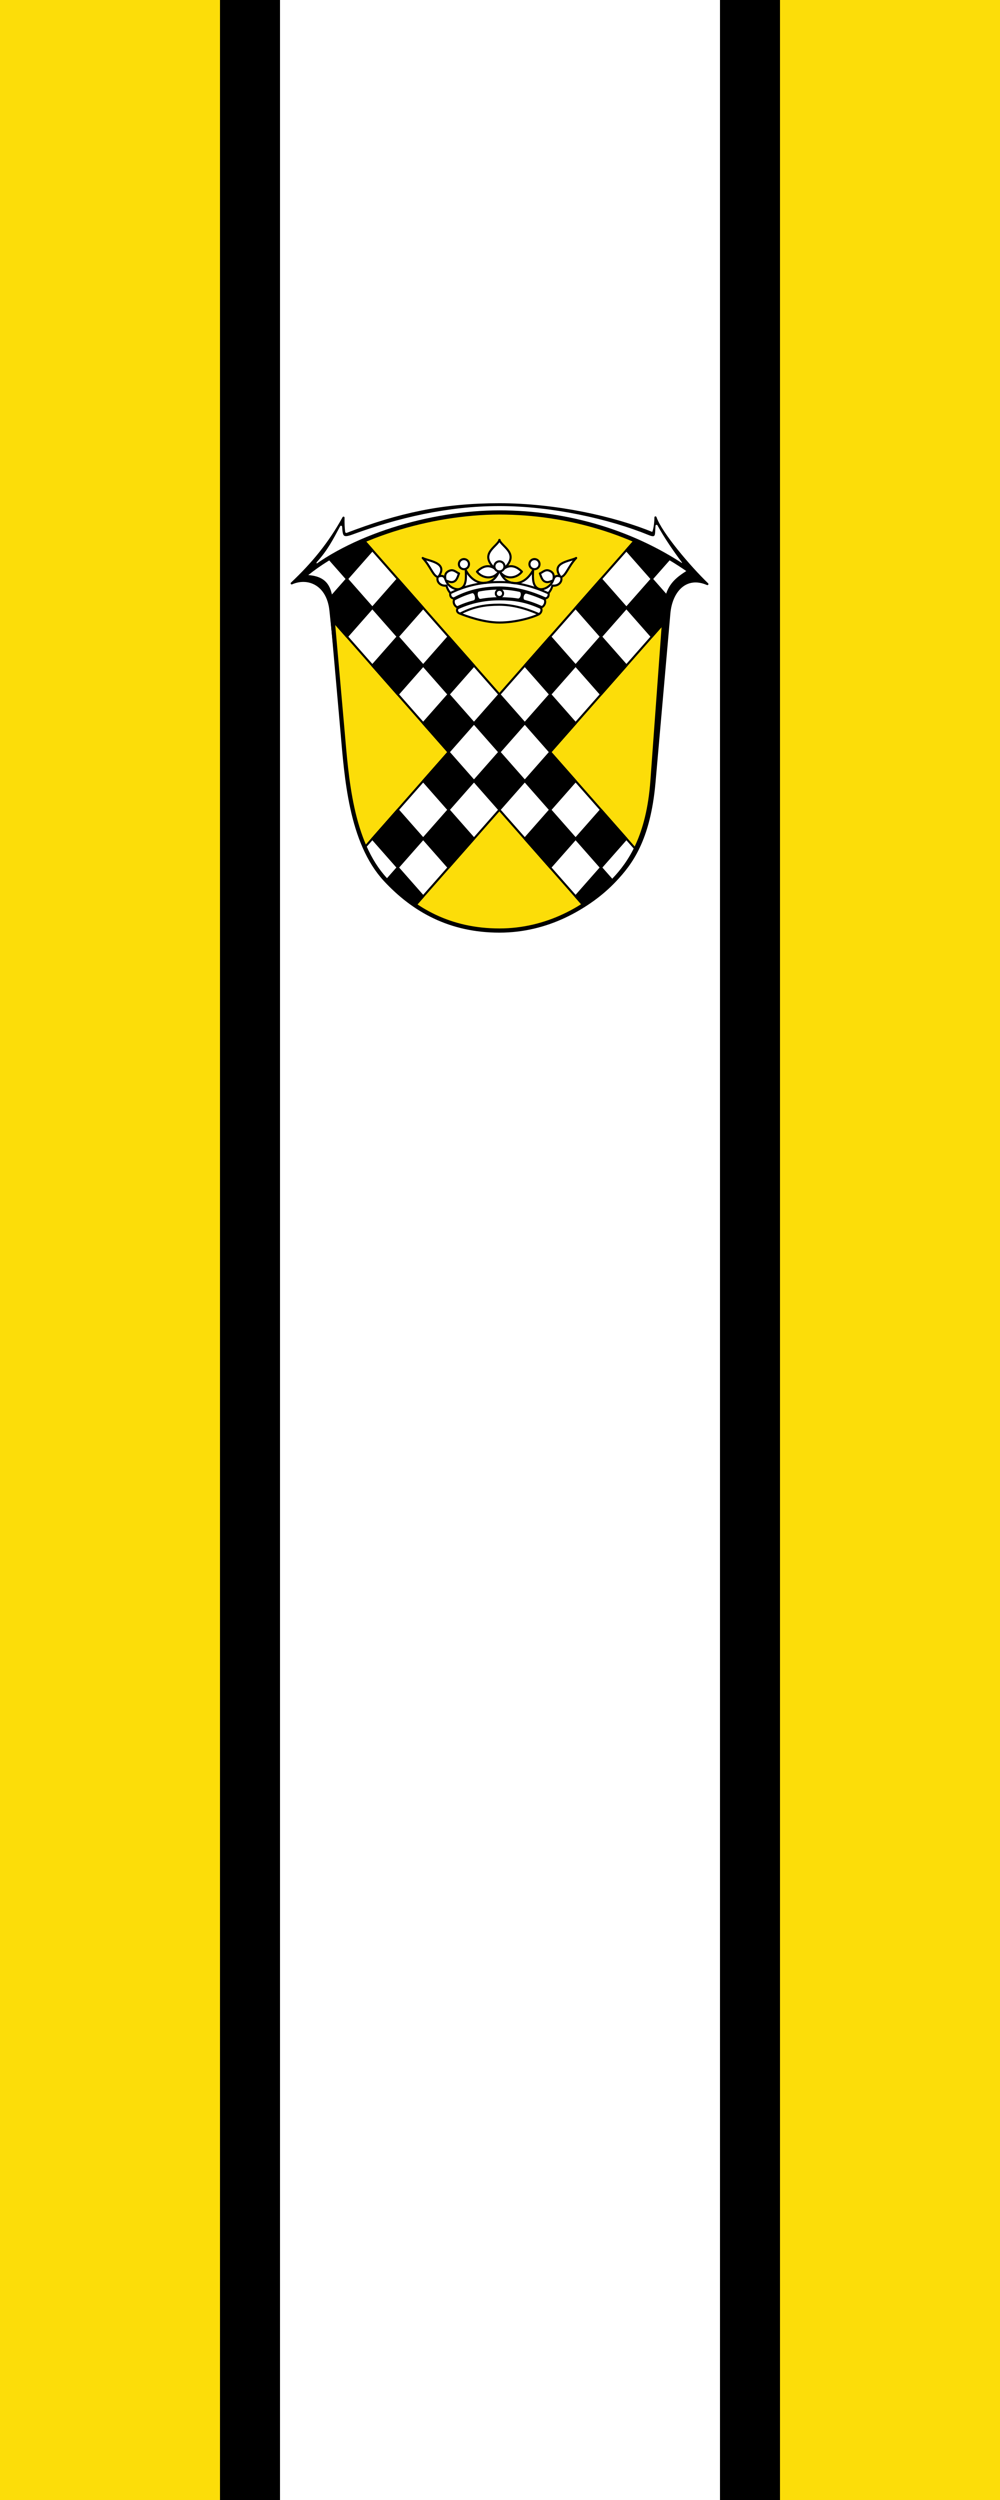<?xml version="1.0" encoding="UTF-8" standalone="no"?>
<svg
   width="52.917mm"
   height="132.292mm"
   version="1.1"
   viewBox="0 0 52.917 132.292"
   id="svg52"
   sodipodi:docname="Banner Elbtal.svg"
   inkscape:version="1.1.1 (3bf5ae0d25, 2021-09-20)"
   xmlns:inkscape="http://www.inkscape.org/namespaces/inkscape"
   xmlns:sodipodi="http://sodipodi.sourceforge.net/DTD/sodipodi-0.dtd"
   xmlns="http://www.w3.org/2000/svg"
   xmlns:svg="http://www.w3.org/2000/svg"
   xmlns:rdf="http://www.w3.org/1999/02/22-rdf-syntax-ns#"
   xmlns:cc="http://creativecommons.org/ns#"
   xmlns:dc="http://purl.org/dc/elements/1.1/">
  <defs
     id="defs56" />
  <sodipodi:namedview
     id="namedview54"
     pagecolor="#505050"
     bordercolor="#eeeeee"
     borderopacity="1"
     inkscape:pageshadow="0"
     inkscape:pageopacity="0"
     inkscape:pagecheckerboard="0"
     inkscape:document-units="mm"
     showgrid="false"
     inkscape:zoom="1.5"
     inkscape:cx="100"
     inkscape:cy="250"
     inkscape:window-width="2560"
     inkscape:window-height="1506"
     inkscape:window-x="-11"
     inkscape:window-y="-11"
     inkscape:window-maximized="1"
     inkscape:current-layer="g891"
     inkscape:snap-global="false"
     inkscape:object-paths="true"
     inkscape:snap-intersection-paths="true"
     inkscape:snap-smooth-nodes="true"
     inkscape:snap-midpoints="true"
     inkscape:snap-object-midpoints="true"
     inkscape:snap-grids="false"
     showguides="true"
     inkscape:guide-bbox="true" />
  <title
     id="title2">Wappen von Elbtal</title>
  <g
     id="g891"
     inkscape:groupmode="layer"
     inkscape:label="elbtal"
     transform="translate(27.906,-31.624)">
    <g
       id="g1000"
       inkscape:label="banner">
      <g
         id="g858"
         inkscape:label="banner-0"
         transform="translate(108.621,35.183)">
        <rect
           style="fill:#fcdd09;stroke-width:1"
           id="rect1010"
           width="52.917"
           height="132.292"
           x="-136.527"
           y="-3.559"
           inkscape:label="banner-y" />
        <rect
           style="fill:#000000;stroke-width:1"
           id="rect1036"
           width="29.633"
           height="132.292"
           x="-124.885"
           y="-3.559"
           inkscape:label="banner-b" />
        <rect
           style="fill:#ffffff;stroke-width:1"
           id="rect1034"
           width="23.283"
           height="132.292"
           x="-121.71"
           y="-3.559"
           inkscape:label="banner-w" />
      </g>
      <g
         id="g4498"
         inkscape:label="coa"
         transform="matrix(0.111,0,0,0.111,-12.526,58.253)">
        <path
           d="m 99.538,0.5 c -27.142,0 -47.971,4.641 -72.778,14.156 -0.444,0.17 -1.175,-0.364 -1.23,-0.781 -0.314,-2.341 -0.36,-3.657 -0.329,-6.998 -6.825,12.43 -14.846,22.019 -24.702,31.345 7.739,-3.44 17.177,0.371 18.488,12.952 l 8.336,79.56 c 1.843,17.591 6.695,36.402 18.237,48.81 13.568,14.586 30.469,24.276 53.977,24.276 22.691,0 42.666,-10.557 55.225,-23.867 7.499,-7.947 16.251,-19.147 18.691,-46.902 l 7.081,-80.541 c 0.926,-10.533 7.814,-18.445 18.148,-13.962 -8.458,-8.138 -22.094,-24.184 -24.76,-31.792 0,0 -0.034,5.326 -1.292,7.567 -18.388,-7.586 -46.33,-13.822 -73.093,-13.822 z"
           stroke="#000000"
           stroke-linecap="round"
           stroke-linejoin="round"
           id="path4"
           inkscape:label="coa-0" />
        <path
           d="m 19.526,49.784 5.2,58.782 c 1.907,21.56 3.796,52.938 20.529,70.926 13.541,14.557 30.823,24.227 54.284,24.227 22.646,0 41.75,-10.748 54.403,-23.919 8.003,-8.331 16.639,-21.134 18.553,-47.412 l 5.527,-75.883 c 1.003,-13.767 2.038,-17.998 12.427,-24.105 -25.763,-18.271 -58.18,-27.999 -90.91,-27.999 -32.73,0 -70.882,12.338 -93.803,30.783 11.663,-0.131 12.966,5.289 13.79,14.6 z"
           fill="#fcdd09"
           id="path6"
           inkscape:label="coa-o" />
        <g
           id="g4430"
           inkscape:label="chequy">
          <path
             d="M 164.2,17.665 99.513,91.144 35.17,18.056 C 24.951,22.414 13.797,28.879 5.997,34.809 c 5.488,0.729 10.1,2.095 11.561,5.573 1.194,2.4 1.628,5.564 1.968,9.401 l 0.544,6.148 55.221,62.726 -39.95,45.379 c 2.547,5.736 5.776,11.006 9.914,15.455 4.308,4.631 8.995,8.764 14.139,12.252 l 40.119,-45.572 40.039,45.48 c 5.418,-3.498 10.251,-7.544 14.39,-11.852 3.613,-3.761 7.352,-8.439 10.546,-14.85 l -40.753,-46.292 54.248,-61.621 c 0.785,-13.968 1.557,-17.789 12.56,-24.694 -8.048,-5.668 -17.201,-10.705 -26.343,-14.678 z"
             fill="#ffffff"
             stroke-width="1.522"
             id="path10"
             inkscape:label="chequy-a"
             style="stroke:#000000;stroke-width:1;stroke-linecap:round;stroke-linejoin:round;stroke-miterlimit:5;stroke-dasharray:none" />
          <path
             d="m 164.2,17.665 -4.132,4.693 12.111,13.757 8.726,-9.912 c -5.357,-3.184 -10.941,-6.033 -16.705,-8.538 z m 7.979,18.45 -12.111,13.757 12.111,13.757 5.804,-6.593 0.039,-0.532 c 0.371,-5.092 0.749,-8.874 1.6,-11.935 z m -12.111,13.757 -12.11,-13.757 -12.111,13.757 12.111,13.757 z m -12.11,13.757 -12.111,13.757 12.111,13.757 12.111,-13.757 z m -12.111,13.757 -12.11,-13.757 -12.112,13.757 12.111,13.757 z m -12.111,13.757 -12.111,13.757 12.111,13.757 12.111,-13.757 z m 0,27.514 -12.111,13.757 12.111,13.757 12.111,-13.757 z m 0,27.515 -12.111,13.757 12.111,13.757 12.111,-13.757 z m 12.111,13.757 12.111,13.757 12.111,-13.757 -12.111,-13.757 z m 12.111,13.757 -12.111,13.757 3.705,4.209 c 5.281,-3.41 10.004,-7.342 14.072,-11.529 z m -36.334,-41.272 -12.111,-13.757 -12.111,13.757 12.111,13.757 z m -24.222,0 -12.111,-13.757 -12.111,13.757 12.111,13.757 z m -12.111,13.757 -12.111,13.757 12.111,13.757 12.111,-13.757 z m -12.111,13.757 -12.11,-13.757 -12.111,13.757 12.111,13.757 z m -12.111,13.757 -5.449,6.19 c 4.208,4.474 8.775,8.477 13.774,11.867 l 3.786,-4.301 z m 24.222,-55.029 12.111,-13.757 -12.111,-13.757 -12.111,13.757 z m 0,-27.515 12.111,-13.757 -12.111,-13.757 -12.111,13.757 z M 63.18,77.386 51.069,63.63 38.957,77.386 51.069,91.144 Z M 51.069,63.63 63.18,49.873 51.069,36.115 38.957,49.873 Z M 38.957,49.873 26.847,36.115 18.962,45.071 c 0.244,1.435 0.412,3.007 0.563,4.713 l 0.544,6.147 6.777,7.698 z M 26.847,36.115 38.957,22.358 35.17,18.056 c -5.928,2.528 -11.57,5.357 -16.787,8.445 z m 60.556,68.785 12.11,13.757 12.111,-13.757 -12.111,-13.757 z"
             stroke-width="1.015"
             id="path12"
             inkscape:label="chequy-s"
             style="stroke:#000000;stroke-width:1;stroke-linecap:round;stroke-linejoin:round;stroke-miterlimit:5;stroke-dasharray:none" />
        </g>
        <g
           id="g4480"
           inkscape:label="crown">
          <path
             d="m 99.591,17.5 c -0.016,0.043 -0.034,0.086 -0.053,0.129 -0.018,-0.043 -0.036,-0.085 -0.052,-0.128 l 5.17e-4,0.242 c -1.565,3.286 -9.602,6.508 -2.158,13.419 -2.095,-1.515 -5.177,-1.928 -8.501,1.472 2.335,3.053 7.476,4.102 10.387,0.135 -1.531,3.593 -3.931,4.899 -6.442,5.17 -3.293,0.356 -6.822,-1.451 -9.299,-6.041 0.266,4.098 0.184,7.449 -2.314,8.763 -2.377,1.251 -6.198,-1.045 -7.162,-3.829 1.59,0.576 2.593,1.162 3.986,0.467 1.132,-0.565 1.622,-1.993 2.273,-3.825 -1.293,-0.448 -2.501,-2.144 -4.605,-1.271 -1.469,0.61 -2.421,1.678 -1.807,4.31 -0.519,-1.835 -1.679,-2.208 -3.291,-1.578 4.803,-6.842 -5.302,-7.389 -7.592,-8.829 3.843,4.154 4.769,8.322 7.173,9.098 -0.763,2.295 1.401,4.451 4.14,4.051 0.53,2.069 1.548,3.199 1.803,3.506 -0.084,1.484 0.101,2.423 2.119,2.794 -1.204,1.517 0.085,3.913 1.701,4.205 -1.014,1.107 -0.665,2.272 0.622,2.787 2.748,1.101 11.269,4.335 19.018,4.335 7.749,0 15.765,-2.37 18.784,-3.937 0.988,-0.513 1.799,-1.984 0.855,-3.185 1.615,-0.292 2.905,-2.688 1.701,-4.205 2.017,-0.371 2.203,-1.31 2.119,-2.793 0.255,-0.307 1.273,-1.437 1.803,-3.506 2.739,0.4 4.904,-1.756 4.14,-4.05 2.404,-0.776 3.33,-4.943 7.173,-9.098 -2.29,1.44 -12.395,1.986 -7.591,8.828 -1.611,-0.629 -2.771,-0.257 -3.291,1.578 0.614,-2.632 -0.338,-3.7 -1.807,-4.31 -2.104,-0.874 -3.311,0.823 -4.605,1.271 0.651,1.832 1.141,3.259 2.273,3.824 1.393,0.696 2.396,0.11 3.986,-0.466 -0.965,2.784 -4.785,5.079 -7.162,3.829 -2.497,-1.314 -2.58,-4.664 -2.314,-8.763 -2.424,4.491 -5.851,6.427 -9.085,6.192 -2.591,-0.188 -5.081,-1.627 -6.655,-5.322 2.911,3.966 8.052,2.918 10.387,-0.135 -3.325,-3.401 -6.406,-2.987 -8.501,-1.472 7.444,-6.911 -0.594,-10.133 -2.158,-13.419 z"
             fill="#ffffff"
             id="path14"
             inkscape:label="crown-f"
             style="stroke:#000000;stroke-linecap:round;stroke-linejoin:round;stroke-miterlimit:5" />
          <path
             id="path34"
             style="fill:none;stroke:#000000;stroke-linecap:round;stroke-linejoin:round"
             inkscape:label="crown-c10"
             d="m 76.378,42.739 c 7.808,-3.83 15.635,-5.162 23.351,-5.162 7.674,0 15.229,1.756 23.094,5.332 M 81.055,52.505 c 6.394,-3.27 12.082,-4.122 18.322,-4.122 6.205,0 12.502,1.653 18.863,4.442" />
          <path
             id="path42"
             style="fill:none;stroke:#000000;stroke-width:1.5;stroke-linecap:round;stroke-linejoin:round"
             inkscape:label="crown-c15"
             d="m 109.357,41.557 c 2.008,0.534 1.073,5.11 -1.247,4.589 M 111.345,46.777 c -2.008,-0.534 -0.886,-5.045 1.341,-4.361 M 89.505,41.42 c -2.008,0.534 -0.944,5.566 1.282,4.881 M 87.564,46.944 c 2.008,-0.534 0.944,-5.419 -1.282,-4.735 m -6.396,7.483 c 5.848,-2.702 12.532,-4.14 19.653,-4.14 7.082,0 12.485,0.799 19.744,4.06 M 78.202,45.483 c 7.298,-3.824 14.216,-5.04 21.337,-5.04 7.082,0 14.212,1.779 21.471,5.04" />
          <g
             id="g1013"
             inkscape:label="gems"
             style="fill:none;stroke:#000000;stroke-linecap:round;stroke-linejoin:round">
            <circle
               cx="116.242"
               cy="29.041"
               r="2.408"
               fill="#ffffff"
               stroke="#000000"
               stroke-linecap="round"
               stroke-linejoin="round"
               stroke-miterlimit="5"
               stroke-width="1"
               id="circle32" />
            <circle
               cx="82.613"
               cy="29.041"
               r="2.408"
               fill="#ffffff"
               stroke-width="1"
               id="circle16" />
            <circle
               cx="99.539"
               cy="30.116"
               r="2.408"
               stroke-miterlimit="5"
               stroke-width="1"
               id="circle20" />
            <circle
               cx="99.539"
               cy="42.999"
               r="1.729"
               stroke-miterlimit="5"
               stroke-width="1"
               id="circle26" />
          </g>
        </g>
        <path
           d="m 24.036,11.211 c 0.317,4.544 0.512,6.051 5.447,4.238 C 51.021,7.538 74.865,1.848 99.538,1.848 c 24.674,0 52.171,6.088 71.11,13.855 4.235,1.737 3.458,-1.028 3.787,-4.923 3.266,5.957 7.485,12.116 11.623,17.637 C 167.674,16.463 135.068,3.72 99.538,3.719 64.008,3.717 39.182,12.252 12.84,28.423 18.064,22.639 20.569,17.693 24.036,11.212 Z"
           fill="#ffffff"
           stroke="#ffffff"
           stroke-linecap="round"
           stroke-linejoin="round"
           id="path8"
           inkscape:label="coa-a"
           style="stroke-width:1;stroke-miterlimit:4;stroke-dasharray:none"
           sodipodi:nodetypes="cczscczccc" />
        <path
           d="m 19.526,49.784 5.2,58.782 c 1.907,21.56 3.796,52.938 20.529,70.926 13.541,14.557 30.823,24.227 54.284,24.227 22.646,0 41.75,-10.748 54.403,-23.919 8.003,-8.331 16.639,-21.134 18.553,-47.412 l 5.527,-75.883 c 1.003,-13.767 2.038,-17.998 12.427,-24.105 -25.763,-18.271 -58.18,-27.999 -90.91,-27.999 -32.73,0 -71.593,11.626 -93.803,30.783 11.663,-0.131 12.966,5.289 13.79,14.6 z"
           stroke-width="2"
           id="path48"
           sodipodi:nodetypes="csssssscsccc"
           inkscape:label="coa-f"
           style="fill:none;stroke:#000000" />
      </g>
    </g>
  </g>
</svg>
